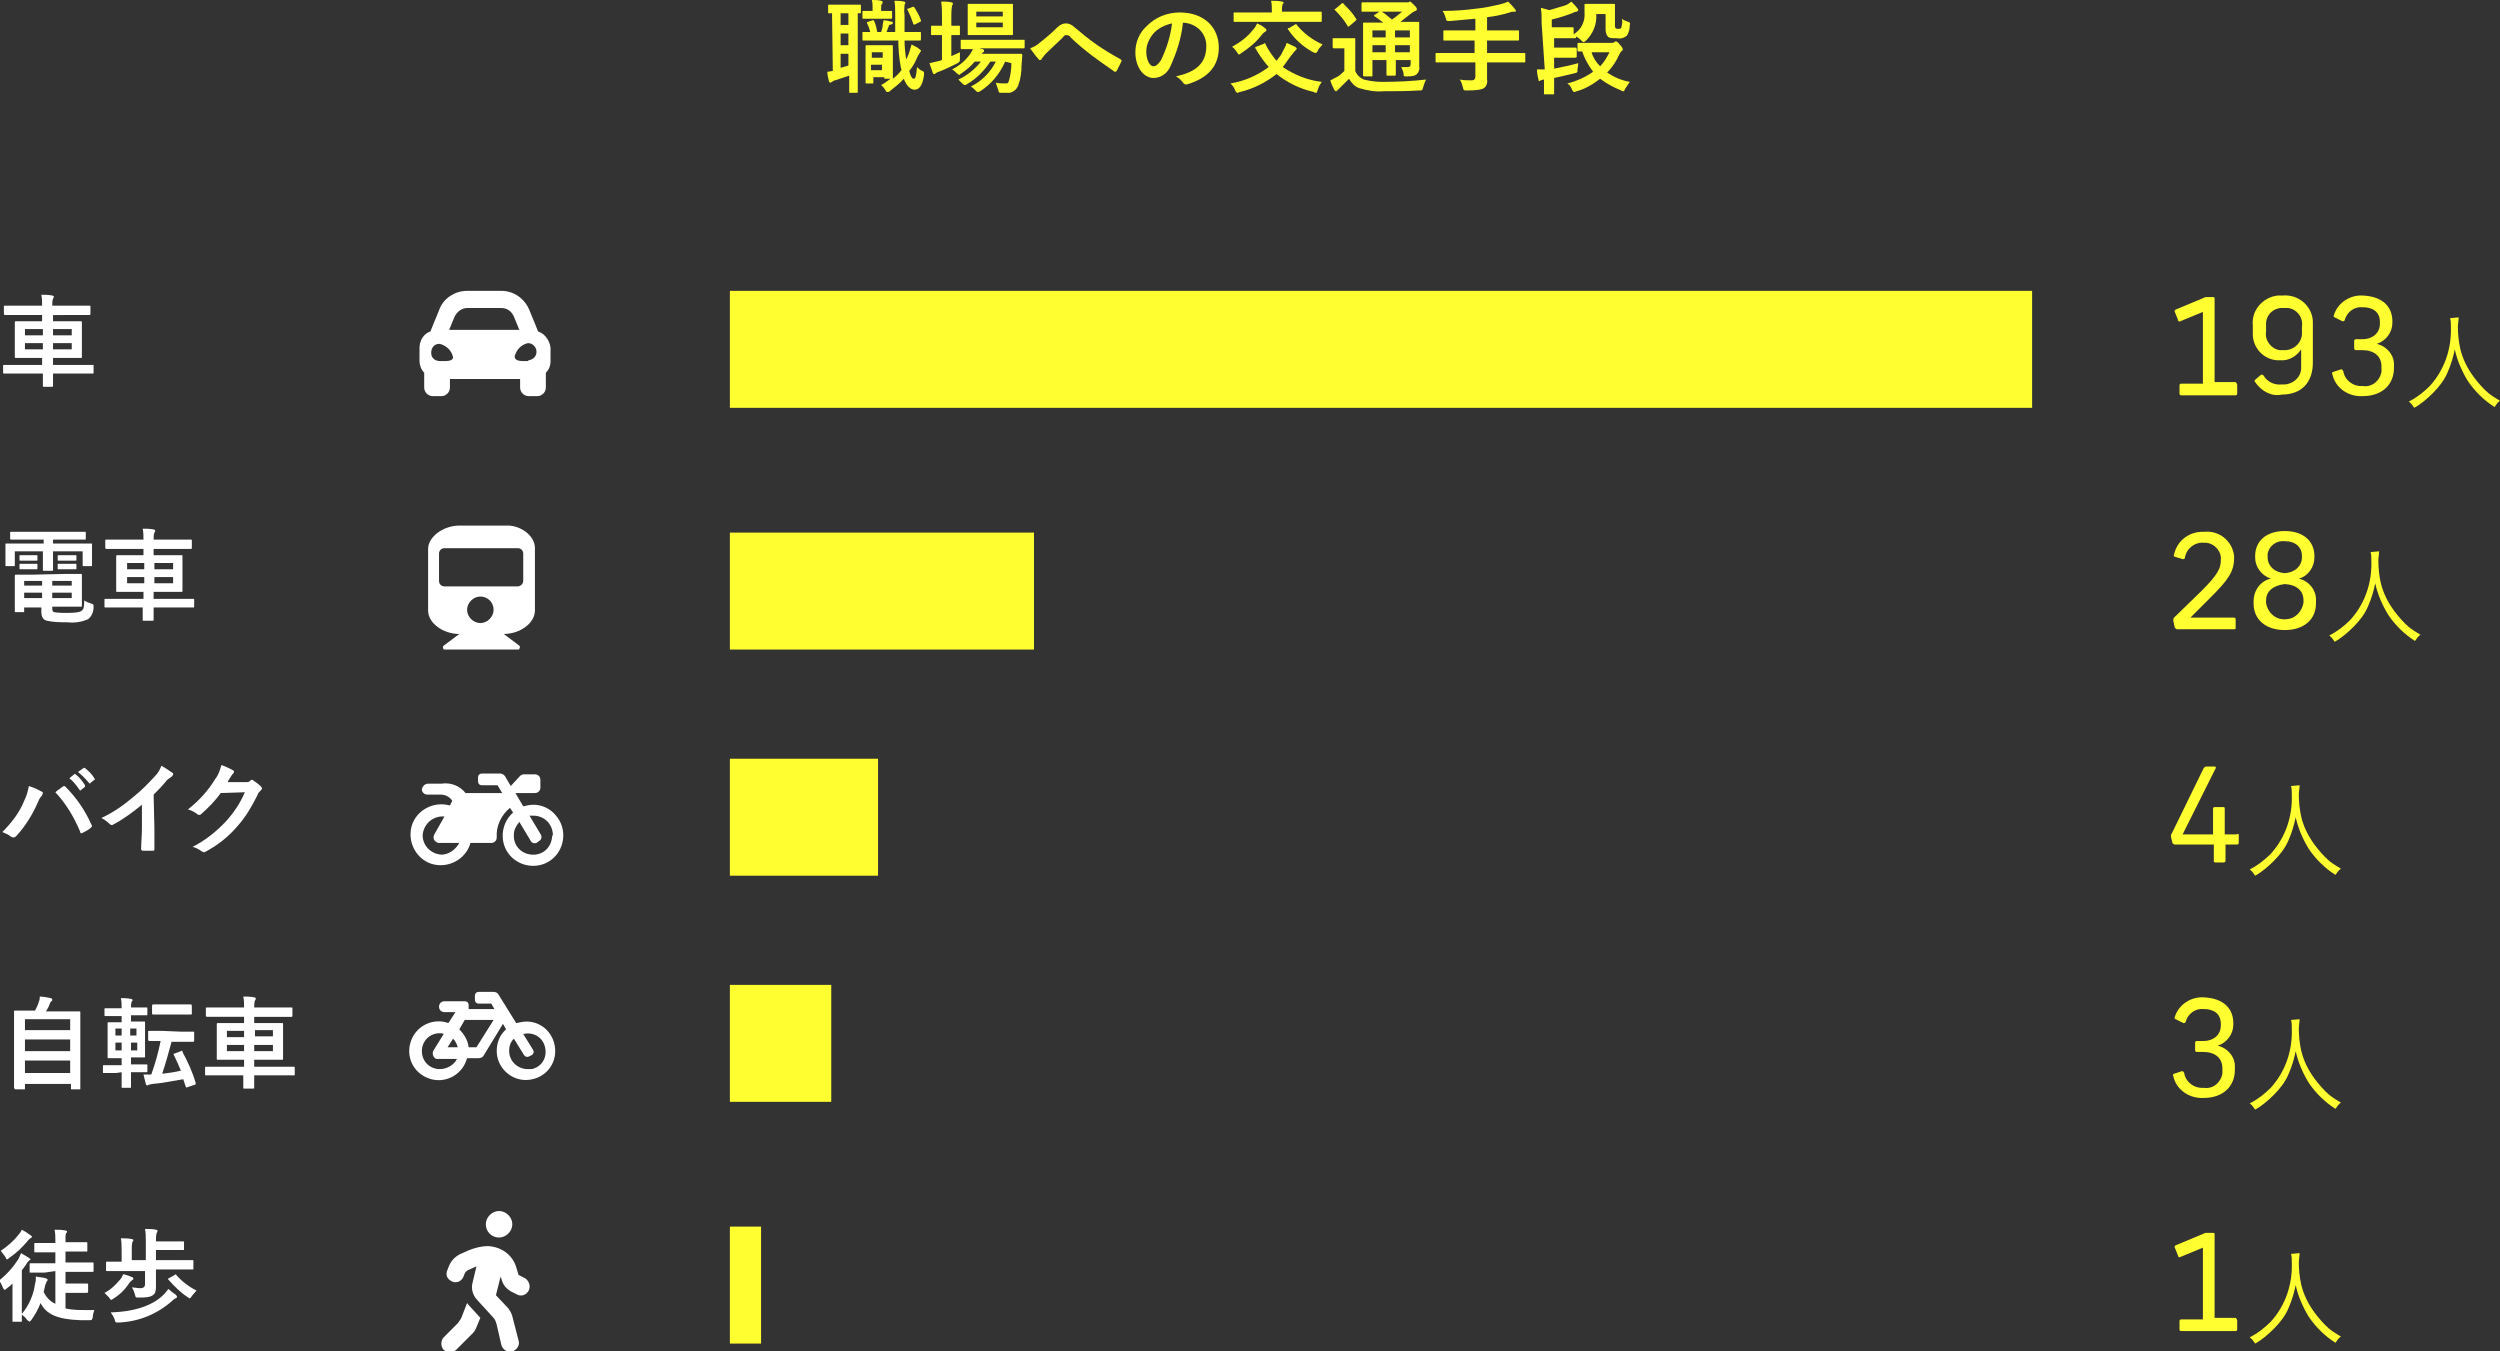 <?xml version="1.0" encoding="utf-8"?>
<!-- Generator: Adobe Illustrator 25.4.1, SVG Export Plug-In . SVG Version: 6.00 Build 0)  -->
<svg version="1.1" id="レイヤー_1" xmlns="http://www.w3.org/2000/svg" xmlns:xlink="http://www.w3.org/1999/xlink" x="0px"
	 y="0px" viewBox="0 0 320.6 173.3" style="enable-background:new 0 0 320.6 173.3;" xml:space="preserve">
<rect x="0" y="0" width="320.6" height="173.3" fill="#333333" stroke="none"/>
<style type="text/css">
	.st0{fill:#FFFE30;}
	.st1{fill:#FFFFFF;}
</style>
<g>
	<g>
		<path class="st0" d="M106.7,1.7c-0.2,0-0.4,0-0.4,0c-0.1,0-0.1,0-0.1-0.1V0.7c0-0.1,0-0.1,0.1-0.1c0.1,0,0.4,0,1.3,0h1.4
			c0.9,0,1.2,0,1.3,0c0.1,0,0.1,0,0.1,0.1v0.9c0,0.1,0,0.1-0.1,0.1c0,0-0.1,0-0.3,0v8.7c0,0.9,0,1.3,0,1.4c0,0.1,0,0.1-0.2,0.1H109
			c-0.1,0-0.1,0-0.1-0.1c0-0.1,0-0.5,0-1.4V9.7c-0.6,0.2-1.2,0.4-1.8,0.6c-0.1,0-0.3,0.1-0.4,0.2c-0.1,0-0.1,0.1-0.2,0.1
			c-0.1,0-0.1,0-0.2-0.2c-0.1-0.4-0.2-0.8-0.2-1.2c0.3,0,0.5-0.1,0.7-0.1L106.7,1.7z M108.8,3.2V1.7h-1v1.5H108.8z M108.8,5.8V4.3
			h-1v1.5H108.8z M108.8,6.9h-1v1.8c0.3-0.1,0.7-0.2,1-0.3V6.9z M116,5.2c0,0.9,0.1,1.7,0.2,2.4c0.2-0.3,0.3-0.6,0.4-0.9
			c0.1-0.3,0.2-0.7,0.3-1c0.3,0.2,0.7,0.3,1,0.6c0.1,0.1,0.2,0.1,0.2,0.2s-0.1,0.2-0.1,0.2c-0.1,0.2-0.2,0.3-0.3,0.5
			c-0.3,0.7-0.6,1.3-1.1,1.9c0.2,0.8,0.4,1,0.6,1c0.2,0,0.3-0.4,0.4-1.5c0.2,0.2,0.4,0.4,0.7,0.5c0.2,0.1,0.2,0.1,0.2,0.5
			c-0.2,1.5-0.7,1.9-1.2,1.9c-0.5,0-1-0.4-1.4-1.4c-0.5,0.6-1.2,1.1-1.8,1.6c-0.1,0.1-0.2,0.1-0.3,0.1c-0.1,0-0.2-0.1-0.3-0.3
			c-0.1-0.2-0.3-0.4-0.5-0.6c0.4-0.2,0.8-0.5,1.2-0.8h-0.7c-0.1,0-0.1,0-0.1-0.1V9.9h-1.4v0.7c0,0.1,0,0.1-0.1,0.1h-0.8
			c-0.1,0-0.1,0-0.1-0.1c0-0.1,0-0.4,0-2.2V7.4c0-1.1,0-1.5,0-1.5c0-0.1,0-0.1,0.1-0.1c0.1,0,0.3,0,1.1,0h1.1c0.8,0,1,0,1.1,0
			c0.1,0,0.1,0,0.1,0.1c0,0.1,0,0.4,0,1.2v1.2c0,1.3,0,1.7,0,1.8c0.4-0.3,0.8-0.7,1.1-1.1c0-0.2-0.1-0.3-0.1-0.5
			c-0.2-1.1-0.3-2.2-0.3-3.3h-3c-1,0-1.4,0-1.5,0c-0.1,0-0.1,0-0.1-0.2V4.2c0-0.1,0-0.1,0.1-0.1c0.1,0,0.3,0,0.9,0
			c-0.1-0.4-0.2-0.7-0.4-1.1c-0.1-0.1,0-0.2,0.1-0.2l0.6-0.2c0.2,0,0.2,0,0.2,0.1c0.2,0.4,0.3,0.9,0.4,1.4h0.5
			c0.1-0.3,0.2-0.6,0.2-0.9c0-0.2,0.1-0.4,0.1-0.6c0.3,0,0.8,0.1,1.1,0.2c0.1,0,0.1,0.1,0.1,0.1c0,0.1,0,0.1-0.1,0.2
			C114,3.2,114,3.2,114,3.3c-0.1,0.2-0.2,0.5-0.3,0.8h1.1c0-0.7,0-1.4,0-2.2c0-0.6,0-1.2-0.1-1.8c0.4,0,0.8,0,1.2,0.1
			c0.1,0,0.2,0.1,0.2,0.1c0,0.1,0,0.2-0.1,0.3C116,1,115.9,1.4,116,1.9c0,0.8,0,1.6,0,2.2h0.2c1.3,0,1.7,0,1.8,0
			c0.1,0,0.1,0,0.1,0.1v0.8c0,0.1,0,0.2-0.1,0.2c-0.1,0-0.5,0-1.8,0L116,5.2z M111.8,2.4c-0.8,0-1.1,0-1.1,0c-0.1,0-0.1,0-0.1-0.1
			V1.5c0-0.1,0-0.1,0.1-0.1c0.1,0,0.4,0,1.1,0h0.1V1c0-0.3,0-0.7-0.1-1c0.5,0,0.8,0,1.2,0.1c0.1,0,0.2,0.1,0.2,0.2
			c0,0.1,0,0.1-0.1,0.2C113,0.6,113,0.8,113,1v0.4h0.1c0.9,0,1.1,0,1.2,0c0.1,0,0.1,0,0.1,0.1v0.8c0,0.1,0,0.1-0.1,0.1
			c-0.1,0-0.3,0-1.2,0H111.8z M111.8,6.7v0.7h1.4V6.7H111.8z M113.1,9V8.3h-1.4V9H113.1z M117,0.9c0.1-0.1,0.2,0,0.3,0.1
			c0.3,0.5,0.6,1,0.8,1.6c0,0.1,0,0.2-0.1,0.2l-0.6,0.3c-0.2,0.1-0.2,0.1-0.3-0.1c-0.2-0.6-0.4-1.1-0.7-1.7
			c-0.1-0.1-0.1-0.2,0.1-0.2L117,0.9z"/>
		<path class="st0" d="M122,7.2c0.4-0.2,0.7-0.3,1.1-0.5c0,0.2,0,0.5,0,0.8c0,0.4,0,0.4-0.3,0.6c-0.8,0.4-1.6,0.8-2.4,1.1
			c-0.1,0-0.3,0.1-0.4,0.2c-0.1,0.1-0.1,0.1-0.2,0.1c-0.1,0-0.1,0-0.2-0.2c-0.1-0.4-0.3-0.8-0.4-1.2c0.4-0.1,0.9-0.2,1.3-0.3
			c0.1,0,0.2-0.1,0.3-0.1V4.5h-0.1c-0.9,0-1.1,0-1.2,0c-0.1,0-0.1,0-0.1-0.1v-1c0-0.1,0-0.1,0.1-0.1c0.1,0,0.3,0,1.2,0h0.1V2.2
			c0-0.7,0-1.3-0.1-2c0.5,0,0.9,0,1.3,0.1c0.1,0,0.2,0.1,0.2,0.1c0,0.1,0,0.2-0.1,0.3c-0.1,0.5-0.1,1-0.1,1.4v1.2c0.7,0,0.9,0,1,0
			c0.1,0,0.1,0,0.1,0.1v1c0,0.1,0,0.1-0.1,0.1c-0.1,0-0.3,0-1,0L122,7.2z M128.9,7.9c-0.7,1.6-1.8,2.9-3.2,3.8
			c-0.2,0.1-0.2,0.1-0.3,0.1c-0.1,0-0.2-0.1-0.3-0.2c-0.2-0.2-0.4-0.4-0.6-0.5c1.4-0.7,2.5-1.8,3.2-3.2H127c-0.8,1.2-1.8,2.2-3,2.9
			c-0.1,0.1-0.2,0.1-0.3,0.1c-0.1,0-0.2-0.1-0.3-0.2c-0.2-0.2-0.3-0.3-0.5-0.5c1.1-0.5,2.1-1.3,2.9-2.3h-0.8
			c-0.5,0.6-1.1,1.1-1.7,1.5c-0.2,0.1-0.2,0.2-0.3,0.2s-0.1-0.1-0.3-0.2c-0.2-0.2-0.4-0.4-0.6-0.5c1-0.5,1.8-1.2,2.4-2.1
			c0.1-0.2,0.2-0.4,0.3-0.5c-1.1,0-1.5,0-1.5,0c-0.1,0-0.1,0-0.1-0.2V5.2c0-0.1,0-0.1,0.1-0.1c0.1,0,0.5,0,1.8,0h4.4
			c1.3,0,1.7,0,1.8,0c0.1,0,0.1,0,0.1,0.1V6c0,0.1,0,0.2-0.1,0.2c-0.1,0-0.5,0-1.8,0h-3.9l0.4,0.1c0.1,0,0.2,0.1,0.2,0.2
			c0,0.1,0,0.1-0.1,0.2c-0.1,0.1-0.2,0.1-0.2,0.2h3.4c1.1,0,1.5,0,1.6,0c0.1,0,0.2,0,0.2,0.2l-0.1,1.3c0,0.8-0.1,1.7-0.4,2.5
			c-0.2,0.6-0.8,1.1-1.5,1c-0.2,0-0.4,0-0.7,0c-0.3,0-0.3,0-0.4-0.4c-0.1-0.3-0.2-0.6-0.3-0.9c0.4,0.1,0.8,0.1,1.2,0.1
			c0.3,0,0.4,0,0.5-0.4c0.2-0.7,0.3-1.5,0.3-2.2L128.9,7.9z M128.2,0.5c1.1,0,1.5,0,1.6,0c0.1,0,0.1,0,0.1,0.1c0,0.1,0,0.4,0,1.1
			v1.6c0,0.7,0,1,0,1.1c0,0.1,0,0.1-0.1,0.1c-0.1,0-0.5,0-1.6,0h-2.4c-1.1,0-1.5,0-1.6,0c-0.1,0-0.1,0-0.1-0.1c0-0.1,0-0.4,0-1.1
			V1.7c0-0.7,0-1,0-1.1c0-0.1,0-0.1,0.1-0.1c0.1,0,0.5,0,1.6,0L128.2,0.5z M125.2,1.5v0.6h3.4V1.5L125.2,1.5z M128.6,2.9h-3.4v0.6
			h3.4V2.9z"/>
		<path class="st0" d="M133.3,5.5c0.4-0.3,1.4-1.1,2.3-2c0.3-0.3,0.7-0.5,1.1-0.5c0.4,0,0.8,0.2,1.1,0.5c1,0.8,1.5,1.3,2.8,2.2
			c1,0.7,2,1.3,3.1,1.9c0.1,0.1,0.2,0.2,0.1,0.3c-0.2,0.4-0.4,0.8-0.6,1.2c-0.1,0.1-0.1,0.1-0.2,0.1c-0.1,0-0.1,0-0.2-0.1
			c-0.6-0.4-2-1.4-2.8-2c-0.9-0.7-1.9-1.5-2.7-2.3c-0.1-0.2-0.3-0.3-0.6-0.3c-0.1,0-0.3,0.1-0.4,0.3c-0.6,0.6-1.6,1.5-2.2,2.1
			c-0.2,0.2-0.3,0.4-0.5,0.6c0,0.1-0.1,0.2-0.2,0.2c-0.1,0-0.2,0-0.2-0.1c-0.4-0.4-0.7-0.9-1.1-1.4C132.6,6,133,5.8,133.3,5.5z"/>
		<path class="st0" d="M151.7,2.9c-0.2,2-0.8,3.8-1.6,5.6c-0.4,0.9-1.2,1.5-2.2,1.5c-1.1,0-2.3-1.2-2.3-3.3c0-1.3,0.5-2.5,1.5-3.4
			c1.1-1.1,2.6-1.7,4.2-1.7c3.1,0,5,1.9,5,4.5c0,2.4-1.4,3.9-4,4.7c-0.3,0.1-0.4,0-0.6-0.2c-0.2-0.3-0.5-0.6-0.9-0.8
			c2.2-0.5,3.9-1.4,3.9-3.9C154.7,4.3,153.5,3,151.7,2.9C151.8,3,151.8,2.9,151.7,2.9L151.7,2.9z M148,4.2c-0.6,0.7-1,1.5-1,2.4
			c0,1.2,0.5,1.9,0.9,1.9c0.3,0,0.6-0.2,1-0.8c0.7-1.5,1.2-3,1.4-4.7C149.4,3.2,148.6,3.6,148,4.2z"/>
		<path class="st0" d="M162.1,5.6c0.1-0.1,0.2-0.1,0.2,0.1c0.4,0.8,0.9,1.5,1.4,2.1c0.3-0.4,0.6-0.7,0.8-1.2
			c0.2-0.4,0.4-0.7,0.5-1.1c0.5,0.2,0.8,0.4,1.1,0.5c0.1,0.1,0.2,0.2,0.2,0.2c0,0.1-0.1,0.2-0.2,0.3c-0.2,0.2-0.3,0.4-0.5,0.6
			c-0.4,0.5-0.7,1-1.1,1.5c1.5,1,3.2,1.7,5,1.9c-0.2,0.3-0.4,0.6-0.5,1c-0.1,0.2-0.1,0.4-0.2,0.4c-0.1,0-0.2,0-0.3-0.1
			c-1.8-0.4-3.4-1.2-4.8-2.3c-1.4,1.1-3,1.9-4.7,2.3c-0.1,0-0.2,0.1-0.3,0.1c-0.1,0-0.2-0.1-0.3-0.3c-0.1-0.3-0.3-0.6-0.6-0.9
			c1.8-0.3,3.4-1,4.9-2.1c-0.6-0.7-1.2-1.5-1.7-2.4c-0.1-0.1,0-0.2,0.1-0.2L162.1,5.6z M160.7,3.8c0.2-0.2,0.4-0.5,0.5-0.8
			c0.4,0.2,0.7,0.3,1,0.6c0.2,0.1,0.2,0.2,0.2,0.3s-0.1,0.1-0.2,0.2c-0.2,0.1-0.3,0.3-0.5,0.5c-0.7,0.9-1.6,1.6-2.5,2.2
			c-0.1,0.1-0.2,0.1-0.3,0.2c-0.1,0-0.1-0.1-0.2-0.2c-0.2-0.3-0.4-0.6-0.7-0.8C159.1,5.4,160,4.7,160.7,3.8z M160,2.8
			c-1.2,0-1.6,0-1.7,0c-0.1,0-0.1,0-0.1-0.1V1.7c0-0.1,0-0.1,0.1-0.1c0.1,0,0.5,0,1.7,0h3.1V1.3c0-0.4,0-0.8-0.1-1.2
			c0.5,0,0.9,0,1.4,0.1c0.1,0,0.2,0.1,0.2,0.1c0,0.1,0,0.2-0.1,0.2c-0.1,0.3-0.1,0.5-0.1,0.8v0.2h3.3c1.2,0,1.6,0,1.7,0
			c0.1,0,0.1,0,0.1,0.1v1.1c0,0.1,0,0.1-0.1,0.1c-0.1,0-0.5,0-1.7,0H160z M166,3.2c0,0,0.1-0.1,0.2-0.1c0,0,0.1,0,0.1,0.1
			c0.9,1.1,2,1.9,3.3,2.5c-0.2,0.3-0.5,0.5-0.6,0.8c-0.1,0.2-0.2,0.3-0.3,0.3c-0.1,0-0.2-0.1-0.3-0.1C167.1,6,166,5,165.2,3.8
			c-0.1-0.1-0.1-0.2,0.1-0.2L166,3.2z"/>
		<path class="st0" d="M173.8,9.1c0.2,0.5,0.6,0.9,1.1,1.1c0.8,0.2,1.6,0.3,2.4,0.3c1.9,0,3.8-0.1,5.6-0.3c-0.2,0.3-0.3,0.7-0.4,1
			c-0.1,0.4-0.1,0.4-0.5,0.4c-1.7,0.1-3.2,0.1-4.6,0.1c-1,0.1-2.1-0.1-3.1-0.4c-0.6-0.2-1-0.7-1.3-1.2c-0.4,0.4-0.8,0.8-1.2,1.2
			c-0.1,0.1-0.2,0.2-0.3,0.3c-0.1,0.1-0.1,0.1-0.2,0.1c-0.1,0-0.1-0.1-0.2-0.2c-0.2-0.4-0.4-0.8-0.5-1.2c0.3-0.1,0.5-0.3,0.8-0.4
			c0.4-0.2,0.7-0.5,1-0.8V6.2H172c-0.7,0-0.8,0-0.9,0c-0.1,0-0.2,0-0.2-0.2v-1c0-0.1,0-0.1,0.2-0.1c0.1,0,0.2,0,0.9,0h0.8
			c0.7,0,0.9,0,0.9,0c0.1,0,0.1,0,0.1,0.1c0,0.1,0,0.4,0,1.2L173.8,9.1z M172,0.5c0,0,0.1-0.1,0.2-0.1c0,0,0.1,0,0.1,0.1
			c0.6,0.6,1.2,1.2,1.6,1.9c0.1,0.1,0.1,0.1-0.1,0.3l-0.7,0.6c-0.1,0.1-0.1,0.1-0.2,0.1s-0.1,0-0.1-0.1c-0.4-0.7-1-1.4-1.6-2
			c-0.1-0.1-0.1-0.1,0.1-0.2L172,0.5z M182,6.7c0,0.8,0,1.4,0,1.8c0.1,0.4-0.1,0.8-0.3,1c-0.2,0.2-0.5,0.3-1.3,0.3
			c-0.4,0-0.4,0-0.4-0.3c0-0.3-0.2-0.6-0.3-0.9c0.3,0,0.6,0,0.8,0c0.3,0,0.4-0.1,0.4-0.4V7.7h-1.9V8c0,1,0,1.4,0,1.5
			c0,0.1,0,0.2-0.1,0.2h-1c-0.1,0-0.1,0-0.1-0.2c0-0.1,0-0.5,0-1.5V7.7H176v0.5c0,1,0,1.5,0,1.5c0,0.1,0,0.1-0.1,0.1H175
			c-0.1,0-0.2,0-0.2-0.1c0-0.1,0-0.5,0-1.5V4.5c0-1,0-1.5,0-1.5c0-0.1,0-0.1,0.2-0.1c0.1,0,0.5,0,1.7,0h0.7
			c-0.4-0.3-0.7-0.5-1.1-0.8c-0.1,0-0.1-0.1-0.1-0.1c0,0,0-0.1,0.1-0.1l0.6-0.4h-0.5c-1.2,0-1.6,0-1.7,0c-0.1,0-0.1,0-0.1-0.1V0.5
			c0-0.1,0-0.2,0.1-0.2c0.1,0,0.5,0,1.7,0h3.9c0.1,0,0.2,0,0.3,0c0.1,0,0.1-0.1,0.2-0.1c0.1,0,0.2,0.1,0.5,0.4
			c0.3,0.3,0.4,0.4,0.4,0.6c0,0.1-0.1,0.2-0.2,0.2c-0.2,0.1-0.4,0.2-0.5,0.3c-0.5,0.4-0.9,0.7-1.4,1.1h0.5c1.2,0,1.7,0,1.8,0
			c0.1,0,0.1,0,0.1,0.1c0,0.1,0,0.6,0,1.7L182,6.7z M177.7,4.8V3.9H176v0.9H177.7z M177.7,6.7V5.8H176v0.9L177.7,6.7z M177.2,1.5
			c0.5,0.3,0.9,0.7,1.3,1c0.5-0.3,0.9-0.7,1.3-1H177.2z M178.9,3.9v0.9h1.9V3.9L178.9,3.9z M180.8,6.7V5.8h-1.9v0.9L180.8,6.7z"/>
		<path class="st0" d="M185.8,8c-1.2,0-1.6,0-1.6,0c-0.1,0-0.1,0-0.1-0.1v-1c0-0.1,0-0.1,0.1-0.1c0.1,0,0.5,0,1.6,0h3.3V5.2H187
			c-1.3,0-1.7,0-1.8,0c-0.1,0-0.1,0-0.1-0.2V4c0-0.1,0-0.1,0.1-0.1c0.1,0,0.5,0,1.8,0h2.2V2.4c-1.1,0.1-2.2,0.2-3.3,0.3
			c-0.4,0-0.4,0-0.5-0.4c-0.1-0.3-0.2-0.6-0.4-0.9c1.5,0,2.9-0.1,4.4-0.3c1-0.1,1.9-0.3,2.8-0.5c0.4-0.1,0.8-0.2,1.2-0.4
			c0.3,0.3,0.6,0.6,0.9,1c0.1,0.1,0.1,0.2,0.1,0.2c0,0.1-0.1,0.1-0.2,0.1c-0.2,0-0.4,0-0.6,0.1c-1,0.3-1.9,0.5-2.9,0.6v1.7h2.2
			c1.3,0,1.7,0,1.8,0c0.1,0,0.1,0,0.1,0.1v1c0,0.1,0,0.2-0.1,0.2c-0.1,0-0.5,0-1.8,0h-2.2v1.6h3.2c1.2,0,1.6,0,1.6,0
			c0.1,0,0.1,0,0.1,0.1v1c0,0.1,0,0.1-0.1,0.1c-0.1,0-0.5,0-1.6,0h-3.2v0.4c0,0.6,0,1.2,0,1.8c0.1,0.4-0.1,0.9-0.4,1.1
			c-0.3,0.2-0.9,0.3-2.2,0.3c-0.4,0-0.4,0-0.5-0.4c-0.1-0.4-0.2-0.7-0.4-1c0.5,0.1,1,0.1,1.5,0.1c0.4,0,0.5-0.2,0.5-0.5V8H185.8z"/>
		<path class="st0" d="M197.7,3c0-0.7,0-1.3-0.1-2c0.4,0.1,0.7,0.2,1.1,0.3c0.7-0.2,1.3-0.4,2-0.6c0.3-0.1,0.6-0.3,0.8-0.5
			c0.3,0.3,0.6,0.6,0.8,0.9c0.1,0.1,0.1,0.2,0.1,0.2c0,0.1-0.1,0.1-0.2,0.2c-0.2,0-0.4,0.1-0.6,0.2c-0.8,0.3-1.7,0.6-2.6,0.8v1h1.3
			c1,0,1.3,0,1.4,0c0.1,0,0.1,0,0.1,0.1v0.8c1-0.6,1.5-1.7,1.4-2.8c0-0.6,0-0.9,0-1c0-0.1,0-0.1,0.2-0.1c0.1,0,0.3,0,1.1,0h1.4
			c0.8,0,1,0,1.1,0c0.1,0,0.1,0,0.1,0.1c0,0.1,0,0.4,0,1.1v1.6c0,0.2,0,0.2,0.1,0.3c0.1,0.1,0.1,0.1,0.3,0.1c0.1,0,0.3,0,0.4-0.1
			c0.1-0.4,0.2-0.8,0.1-1.2c0.2,0.2,0.5,0.3,0.8,0.4c0.2,0.1,0.3,0.1,0.2,0.4c0,0.5-0.1,1-0.4,1.4c-0.4,0.3-0.8,0.4-1.3,0.3
			c-0.6,0-0.9,0-1.1-0.2c-0.2-0.2-0.3-0.6-0.3-0.9v-2h-1.2c0.1,1.3-0.4,2.5-1.3,3.4c-0.2,0.1-0.2,0.2-0.3,0.2s-0.2-0.1-0.3-0.2
			c-0.2-0.2-0.4-0.4-0.7-0.5v0.1c0,0.1,0,0.1-0.1,0.1c-0.1,0-0.4,0-1.4,0h-1.3v1.2h1.3c1,0,1.3,0,1.4,0c0.1,0,0.2,0,0.2,0.2v0.9
			c0,0.1,0,0.2-0.2,0.2c-0.1,0-0.4,0-1.4,0h-1.3v1.4c1-0.2,2-0.4,3.1-0.7c0,0.3-0.1,0.6-0.1,0.8c0,0.4,0,0.4-0.4,0.5
			c-0.8,0.2-1.7,0.4-2.6,0.6c0,1.3,0,2,0,2c0,0.1,0,0.1-0.1,0.1h-1.1c-0.1,0-0.1,0-0.1-0.1c0-0.1,0-0.7,0-1.8
			c-0.2,0-0.3,0.1-0.4,0.1c-0.1,0-0.1,0.1-0.2,0.1c-0.1,0-0.1-0.1-0.1-0.2c-0.1-0.3-0.2-0.9-0.2-1.3c0.3,0,0.7,0,1,0L197.7,3z
			 M206.7,5.5c0.1,0,0.2,0,0.3-0.1c0.1,0,0.1-0.1,0.2-0.1c0.1,0,0.3,0.1,0.5,0.4c0.3,0.3,0.4,0.5,0.4,0.6c0,0.1,0,0.2-0.1,0.2
			c-0.1,0.1-0.2,0.2-0.3,0.4c-0.4,0.9-0.9,1.7-1.6,2.4c0.9,0.6,1.8,1,2.9,1.2c-0.2,0.3-0.4,0.6-0.6,0.9c-0.1,0.2-0.1,0.3-0.2,0.3
			c-0.1,0-0.2,0-0.3-0.1c-1-0.4-1.9-0.9-2.7-1.5c-0.9,0.7-1.9,1.3-3,1.6c-0.1,0-0.2,0.1-0.3,0.1c-0.1,0-0.2-0.1-0.3-0.3
			c-0.1-0.3-0.3-0.6-0.6-0.8c1.2-0.3,2.3-0.8,3.3-1.5c-0.6-0.8-1.1-1.7-1.4-2.6c-0.2,0-0.4,0-0.4,0c-0.1,0-0.2,0-0.2-0.1V5.6
			c0-0.1,0-0.1,0.2-0.1c0.1,0,0.4,0,1.5,0H206.7z M204.1,6.7c0.2,0.7,0.6,1.3,1.1,1.8c0.5-0.5,0.9-1.2,1.2-1.8H204.1z"/>
	</g>
</g>
<g>
	<g>
		<path class="st1" d="M2.1,47.9c-1.1,0-1.5,0-1.6,0c-0.1,0-0.1,0-0.1-0.1v-0.9c0-0.1,0-0.1,0.1-0.1c0.1,0,0.5,0,1.6,0h3.3v-0.9H3.8
			c-1.3,0-1.7,0-1.8,0c-0.1,0-0.1,0-0.1-0.1c0-0.1,0-0.4,0-1.2v-2c0-0.8,0-1.2,0-1.2c0-0.1,0-0.2,0.1-0.2c0.1,0,0.5,0,1.8,0h1.6
			v-0.8h-3c-1.2,0-1.6,0-1.7,0c-0.1,0-0.2,0-0.2-0.2v-0.9c0-0.1,0-0.1,0.2-0.1c0.1,0,0.5,0,1.7,0h3c0-0.5,0-0.9-0.1-1.4
			c0.5,0,0.9,0,1.4,0.1c0.1,0,0.2,0.1,0.2,0.1c0,0.1,0,0.2-0.1,0.3c-0.1,0.3-0.1,0.6-0.1,0.9h3.1c1.2,0,1.6,0,1.7,0
			c0.1,0,0.1,0,0.1,0.1v0.9c0,0.1,0,0.2-0.1,0.2c-0.1,0-0.5,0-1.7,0H6.8v0.8h1.8c1.3,0,1.7,0,1.8,0c0.1,0,0.1,0,0.1,0.2
			c0,0.1,0,0.4,0,1.2v2c0,0.8,0,1.2,0,1.2c0,0.1,0,0.1-0.1,0.1c-0.1,0-0.5,0-1.8,0H6.8v0.9h3.5c1.1,0,1.5,0,1.6,0
			c0.1,0,0.1,0,0.1,0.1v0.9c0,0.1,0,0.1-0.1,0.1c-0.1,0-0.5,0-1.6,0H6.8c0,1,0,1.5,0,1.6c0,0.1,0,0.1-0.2,0.1H5.6
			c-0.1,0-0.1,0-0.1-0.1c0-0.1,0-0.6,0-1.6L2.1,47.9z M5.5,43v-0.8H3.2V43L5.5,43z M5.5,44.8V44H3.2v0.8L5.5,44.8z M6.8,42.1V43h2.4
			v-0.8H6.8z M9.2,44H6.8v0.8h2.4V44z"/>
	</g>
	<g>
		<path class="st1" d="M3.3,69.2c-1.3,0-1.7,0-1.8,0c-0.1,0-0.2,0-0.2-0.1v-0.8c0-0.1,0-0.1,0.2-0.1c0.1,0,0.5,0,1.8,0h5.8
			c1.3,0,1.7,0,1.8,0c0.1,0,0.1,0,0.1,0.1v0.8c0,0.1,0,0.1-0.1,0.1c-0.1,0-0.5,0-1.8,0H6.8v0.5h3.2c1.2,0,1.6,0,1.7,0
			c0.1,0,0.1,0,0.1,0.1c0,0.1,0,0.3,0,0.7v0.7c0,1,0,1.2,0,1.3c0,0.1,0,0.1-0.1,0.1h-1c-0.1,0-0.1,0-0.1-0.1v-1.8H6.8v1.1
			c0,0.9,0,1.2,0,1.3c0,0.1,0,0.1-0.1,0.1H5.6c-0.1,0-0.1,0-0.1-0.1c0-0.1,0-0.5,0-1.3v-1.1H1.9v1.8c0,0.1,0,0.1-0.1,0.1h-1
			c-0.1,0-0.1,0-0.1-0.1c0-0.1,0-0.3,0-1.3v-0.6c0-0.4,0-0.7,0-0.8c0-0.1,0-0.1,0.1-0.1c0.1,0,0.5,0,1.7,0h3.1v-0.5L3.3,69.2z
			 M8.4,73.6c1.3,0,1.9,0,2,0c0.1,0,0.1,0,0.1,0.2c0,0.1,0,0.3,0,1.2v1.5c0,0.8,0,1.1,0,1.2c0,0.1,0,0.1-0.1,0.1c-0.1,0-0.7,0-2,0
			H6.7v0.2c0,0.4,0.1,0.4,0.2,0.5c0.6,0.1,1.2,0.1,1.7,0.1c1.1,0,1.7-0.1,1.9-0.3c0.2-0.2,0.3-0.3,0.3-1.3c0.3,0.2,0.6,0.3,0.9,0.4
			c0.3,0.1,0.3,0.1,0.3,0.5c0,0.6-0.3,1.2-0.7,1.5c-0.9,0.4-1.8,0.5-2.7,0.4c-0.9,0-1.7,0-2.6-0.2c-0.4-0.1-0.7-0.4-0.7-1.2v-0.5
			H3.1v0.5c0,0.1,0,0.1-0.1,0.1h-1c-0.1,0-0.1,0-0.1-0.1c0-0.1,0-0.4,0-1.2v-2.1c0-0.8,0-1.1,0-1.2c0-0.1,0-0.2,0.1-0.2
			c0.1,0,0.7,0,1.9,0L8.4,73.6z M4,71.2c0.5,0,0.7,0,0.7,0c0.1,0,0.1,0,0.1,0.1v0.5c0,0.1,0,0.1-0.1,0.1c-0.1,0-0.2,0-0.7,0H3.3
			c-0.5,0-0.7,0-0.7,0c-0.1,0-0.1,0-0.1-0.1v-0.5c0-0.1,0-0.1,0.1-0.1c0.1,0,0.2,0,0.7,0L4,71.2z M4,72.3c0.5,0,0.7,0,0.7,0
			c0.1,0,0.1,0,0.1,0.1v0.5c0,0.1,0,0.1-0.1,0.1c-0.1,0-0.2,0-0.7,0H3.3c-0.5,0-0.7,0-0.7,0c-0.1,0-0.1,0-0.1-0.1v-0.5
			c0-0.1,0-0.1,0.1-0.1c0.1,0,0.2,0,0.7,0L4,72.3z M5.4,75.1v-0.6H3.1v0.6H5.4z M5.4,76.7V76H3.1v0.7L5.4,76.7z M6.7,74.5v0.6h2.5
			v-0.6H6.7z M9.2,76H6.7v0.7h2.5L9.2,76z M8.9,71.2c0.6,0,0.7,0,0.8,0c0.1,0,0.1,0,0.1,0.1v0.5c0,0.1,0,0.1-0.1,0.1
			c-0.1,0-0.2,0-0.8,0H8.3c-0.6,0-0.7,0-0.8,0c-0.1,0-0.1,0-0.1-0.1v-0.5c0-0.1,0-0.1,0.1-0.1c0.1,0,0.2,0,0.8,0L8.9,71.2z
			 M8.9,72.3c0.6,0,0.7,0,0.8,0c0.1,0,0.1,0,0.1,0.1v0.5c0,0.1,0,0.1-0.1,0.1c-0.1,0-0.2,0-0.8,0H8.3c-0.6,0-0.7,0-0.8,0
			c-0.1,0-0.1,0-0.1-0.1v-0.5c0-0.1,0-0.1,0.1-0.1c0.1,0,0.2,0,0.8,0L8.9,72.3z"/>
		<path class="st1" d="M15.1,77.9c-1.1,0-1.5,0-1.6,0c-0.1,0-0.1,0-0.1-0.1v-0.9c0-0.1,0-0.1,0.1-0.1c0.1,0,0.5,0,1.6,0h3.3v-0.9
			h-1.6c-1.3,0-1.7,0-1.8,0c-0.1,0-0.1,0-0.1-0.1c0-0.1,0-0.4,0-1.2v-2c0-0.8,0-1.2,0-1.2c0-0.1,0-0.2,0.1-0.2c0.1,0,0.5,0,1.8,0
			h1.6v-0.8h-3c-1.2,0-1.6,0-1.7,0c-0.1,0-0.2,0-0.2-0.2v-0.9c0-0.1,0-0.1,0.2-0.1c0.1,0,0.5,0,1.7,0h3c0-0.5,0-0.9-0.1-1.4
			c0.5,0,0.9,0,1.4,0.1c0.1,0,0.2,0.1,0.2,0.1c0,0.1,0,0.2-0.1,0.3c-0.1,0.3-0.1,0.6-0.1,0.9h3.1c1.2,0,1.6,0,1.7,0
			c0.1,0,0.1,0,0.1,0.1v0.9c0,0.1,0,0.2-0.1,0.2c-0.1,0-0.5,0-1.7,0h-3.1v0.8h1.8c1.3,0,1.7,0,1.8,0c0.1,0,0.1,0,0.1,0.2
			c0,0.1,0,0.4,0,1.2v2c0,0.8,0,1.2,0,1.2c0,0.1,0,0.1-0.1,0.1c-0.1,0-0.5,0-1.8,0h-1.8v0.9h3.5c1.1,0,1.5,0,1.6,0
			c0.1,0,0.1,0,0.1,0.1v0.9c0,0.1,0,0.1-0.1,0.1c-0.1,0-0.5,0-1.6,0h-3.5c0,1,0,1.5,0,1.6c0,0.1,0,0.1-0.2,0.1h-1.1
			c-0.1,0-0.1,0-0.1-0.1c0-0.1,0-0.6,0-1.6L15.1,77.9z M18.5,73v-0.8h-2.2V73L18.5,73z M18.5,74.8V74h-2.2v0.8L18.5,74.8z
			 M19.8,72.1V73h2.4v-0.8H19.8z M22.2,74h-2.4v0.8h2.4L22.2,74z"/>
	</g>
	<g>
		<path class="st1" d="M3.1,102.7c0.3-0.6,0.5-1.3,0.6-1.9c0.6,0.2,1.1,0.4,1.6,0.7c0.1,0,0.2,0.1,0.2,0.2c0,0.1-0.1,0.2-0.1,0.3
			c-0.2,0.2-0.4,0.5-0.5,0.8c-0.7,1.6-1.6,3.1-2.8,4.4c-0.1,0.1-0.2,0.2-0.4,0.2c-0.1,0-0.2-0.1-0.3-0.1c-0.3-0.3-0.7-0.4-1.1-0.6
			C1.5,105.5,2.5,104.2,3.1,102.7z M8,100.9c0.1,0,0.1-0.1,0.2-0.1c0.1,0,0.1,0,0.2,0.1c1.4,1.4,2.5,3,3.3,4.8
			c0,0.1,0.1,0.1,0.1,0.2c0,0.1-0.1,0.2-0.1,0.2c-0.3,0.3-0.7,0.5-1.1,0.7c-0.2,0.1-0.3,0.1-0.3-0.1c-0.8-1.9-1.8-3.6-3.2-5.1
			C7.4,101.3,7.8,101.1,8,100.9L8,100.9z M9.5,99.3c0.1-0.1,0.1,0,0.2,0c0.5,0.4,0.9,0.9,1.2,1.4c0,0.1,0,0.1,0,0.2c0,0,0,0,0,0
			l-0.5,0.4c-0.1,0.1-0.1,0.1-0.2,0c0,0,0,0,0,0c-0.4-0.6-0.8-1.1-1.3-1.5L9.5,99.3z M10.7,98.5c0.1-0.1,0.1,0,0.2,0
			c0.5,0.4,0.9,0.8,1.2,1.3c0.1,0.1,0.1,0.2,0,0.2c0,0,0,0,0,0l-0.5,0.4c0,0.1-0.1,0.1-0.2,0c0,0,0,0,0,0C11,99.9,10.5,99.4,10,99
			L10.7,98.5z"/>
		<path class="st1" d="M19.8,106.2c0,0.9,0,1.7,0,2.7c0,0.2-0.1,0.2-0.2,0.2c-0.4,0-0.9,0-1.3,0c-0.1,0-0.2-0.1-0.2-0.2
			c0-0.9,0.1-1.8,0.1-2.7v-3c-1.1,0.9-2.3,1.8-3.6,2.5c-0.1,0-0.1,0.1-0.2,0.1c-0.1,0-0.2,0-0.3-0.1c-0.3-0.3-0.7-0.6-1.1-0.8
			c1.5-0.7,2.8-1.6,4.1-2.7c1-0.8,1.9-1.7,2.8-2.7c0.4-0.4,0.6-0.8,0.8-1.3c0.5,0.3,1,0.6,1.4,0.9c0.1,0,0.1,0.1,0.1,0.2
			c0,0.1-0.1,0.2-0.2,0.3c-0.3,0.2-0.6,0.4-0.8,0.7c-0.5,0.6-1,1.1-1.5,1.6L19.8,106.2z"/>
		<path class="st1" d="M31.5,100.3c0.2,0,0.5,0,0.6-0.2c0,0,0.1-0.1,0.2-0.1c0.1,0,0.1,0,0.2,0.1c0.3,0.2,0.6,0.4,0.9,0.7
			c0.1,0.1,0.2,0.2,0.2,0.3c0,0.1-0.1,0.2-0.2,0.3c-0.2,0.2-0.3,0.3-0.4,0.6c-0.7,1.4-1.5,2.8-2.6,4c-1.1,1.3-2.5,2.4-4,3.2
			c-0.1,0-0.1,0.1-0.2,0.1c-0.1,0-0.2-0.1-0.3-0.1c-0.4-0.3-0.8-0.5-1.2-0.6c1.6-0.8,3.1-2,4.3-3.3c1-1.1,1.8-2.3,2.4-3.7l-3.1,0.1
			c-0.7,1-1.6,1.9-2.5,2.7c-0.1,0.1-0.2,0.1-0.3,0.1c-0.1,0-0.1,0-0.2-0.1c-0.4-0.3-0.8-0.5-1.2-0.6c1.4-1.1,2.6-2.4,3.5-3.9
			c0.4-0.5,0.6-1.1,0.8-1.8c0.5,0.2,1,0.4,1.5,0.7c0.1,0,0.1,0.1,0.1,0.2c0,0.1-0.1,0.2-0.1,0.2c-0.1,0.1-0.2,0.2-0.3,0.4
			c-0.1,0.2-0.3,0.4-0.4,0.7L31.5,100.3z"/>
	</g>
	<g>
		<path class="st1" d="M1.9,139.6c-0.1,0-0.1,0-0.1-0.1c0-0.1,0-0.8,0-4.2v-2.4c0-2.4,0-3.1,0-3.2c0-0.1,0-0.1,0.1-0.1
			c0.1,0,0.5,0,1.8,0h0.8c0.2-0.4,0.4-0.8,0.5-1.2c0.1-0.2,0.1-0.4,0.1-0.6c0.4,0,1,0.1,1.4,0.2c0.1,0,0.2,0.1,0.2,0.2
			c0,0.1,0,0.1-0.1,0.2c-0.1,0.1-0.2,0.2-0.2,0.3c-0.1,0.3-0.3,0.7-0.5,1h2.5c1.3,0,1.7,0,1.8,0c0.1,0,0.1,0,0.1,0.1
			c0,0.1,0,0.8,0,2.9v2.7c0,3.5,0,4.2,0,4.2c0,0.1,0,0.1-0.1,0.1H9.2c-0.1,0-0.1,0-0.1-0.1v-0.6H3.2v0.6c0,0.1,0,0.1-0.1,0.1H1.9z
			 M3.2,132.1H9v-1.4H3.2L3.2,132.1z M9,134.8v-1.5H3.2v1.5H9z M9,137.6V136H3.2v1.6H9z"/>
		<path class="st1" d="M14.9,137.6c-1.1,0-1.5,0-1.6,0c-0.1,0-0.1,0-0.1-0.1v-0.8c0-0.1,0-0.1,0.1-0.1c0.1,0,0.5,0,1.6,0h0.7v-0.9
			h-0.3c-1,0-1.3,0-1.4,0c-0.1,0-0.1,0-0.1-0.1c0-0.1,0-0.4,0-1.2v-2c0-0.8,0-1.1,0-1.2c0-0.1,0-0.1,0.1-0.1c0.1,0,0.4,0,1.4,0h0.3
			v-0.8h-0.6c-1.1,0-1.5,0-1.5,0c-0.1,0-0.1,0-0.1-0.1v-0.8c0-0.1,0-0.1,0.1-0.1c0.1,0,0.5,0,1.5,0h0.6c0-0.4,0-0.9-0.1-1.3
			c0.4,0,0.8,0,1.3,0.1c0.1,0,0.2,0.1,0.2,0.1c0,0.1,0,0.2-0.1,0.2c-0.1,0.3-0.1,0.6-0.1,0.8v0h0.5c1.1,0,1.5,0,1.5,0
			c0.1,0,0.1,0,0.1,0.1v0.8c0,0.1,0,0.1-0.1,0.1c-0.1,0-0.4,0-1.5,0h-0.5v0.8h0.3c1,0,1.3,0,1.4,0c0.1,0,0.1,0,0.1,0.1
			c0,0.1,0,0.4,0,1.2v2c0,0.8,0,1.1,0,1.2c0,0.1,0,0.1-0.1,0.1c-0.1,0-0.4,0-1.4,0h-0.3v0.9h0.4c1.1,0,1.5,0,1.6,0
			c0.1,0,0.1,0,0.1,0.1v0.8c0,0.1,0,0.1-0.1,0.1c-0.1,0-0.5,0-1.6,0h-0.4c0,1.2,0,1.9,0,1.9c0,0.1,0,0.1-0.1,0.1h-1
			c-0.1,0-0.1,0-0.1-0.1c0-0.1,0-0.7,0-1.9L14.9,137.6z M15.6,132.8v-0.9h-0.8v0.9L15.6,132.8z M15.6,134.7v-1h-0.8v1L15.6,134.7z
			 M16.7,131.9v0.9h0.8v-0.9L16.7,131.9z M17.6,133.7h-0.8v1h0.8V133.7z M23.2,132.3c1.1,0,1.5,0,1.6,0c0.1,0,0.1,0,0.1,0.1v1
			c0,0.1,0,0.2-0.1,0.2c-0.1,0-0.5,0-1.6,0H22c-0.4,1.5-0.8,2.9-1.2,4.1c0.8-0.1,1.6-0.2,2.4-0.4c-0.3-0.7-0.6-1.4-0.9-2
			c-0.1-0.1,0-0.2,0.1-0.2l0.8-0.3c0.2-0.1,0.2-0.1,0.2,0.1c0.7,1.3,1.3,2.6,1.7,4c0,0.1,0,0.2-0.1,0.2l-0.9,0.3
			c-0.2,0.1-0.2,0.1-0.3-0.1c-0.1-0.3-0.2-0.6-0.3-0.9c-1.3,0.2-2.6,0.5-3.9,0.6c-0.2,0-0.3,0.1-0.5,0.1c-0.1,0-0.1,0.1-0.2,0.1
			c-0.1,0-0.2-0.1-0.2-0.2c-0.1-0.4-0.2-0.8-0.3-1.2c0.3,0,0.6,0,1,0c0.5-1.4,0.9-2.8,1.2-4.3c-1,0-1.4,0-1.4,0
			c-0.1,0-0.2,0-0.2-0.2v-1c0-0.1,0-0.1,0.2-0.1c0.1,0,0.5,0,1.6,0L23.2,132.3z M23,128.8c1,0,1.3,0,1.4,0c0.1,0,0.2,0,0.2,0.2v1
			c0,0.1,0,0.1-0.2,0.1c-0.1,0-0.4,0-1.4,0h-1.9c-1,0-1.3,0-1.4,0c-0.1,0-0.2,0-0.2-0.1v-1c0-0.1,0-0.2,0.2-0.2c0.1,0,0.4,0,1.4,0
			H23z"/>
		<path class="st1" d="M28,137.9c-1.1,0-1.5,0-1.6,0c-0.1,0-0.1,0-0.1-0.1v-0.9c0-0.1,0-0.1,0.1-0.1c0.1,0,0.5,0,1.6,0h3.3v-0.9
			h-1.6c-1.3,0-1.7,0-1.8,0c-0.1,0-0.1,0-0.1-0.1c0-0.1,0-0.4,0-1.2v-2c0-0.8,0-1.2,0-1.2c0-0.1,0-0.2,0.1-0.2c0.1,0,0.5,0,1.8,0
			h1.6v-0.8h-3c-1.2,0-1.6,0-1.7,0c-0.1,0-0.2,0-0.2-0.2v-0.9c0-0.1,0-0.1,0.2-0.1c0.1,0,0.5,0,1.7,0h3c0-0.5,0-0.9-0.1-1.4
			c0.5,0,0.9,0,1.4,0.1c0.1,0,0.2,0.1,0.2,0.1c0,0.1,0,0.2-0.1,0.3c-0.1,0.3-0.1,0.6-0.1,0.9h3.1c1.2,0,1.6,0,1.7,0
			c0.1,0,0.1,0,0.1,0.1v0.9c0,0.1,0,0.2-0.1,0.2c-0.1,0-0.5,0-1.7,0h-3.1v0.8h1.8c1.3,0,1.7,0,1.8,0c0.1,0,0.1,0,0.1,0.2
			c0,0.1,0,0.4,0,1.2v2c0,0.8,0,1.2,0,1.2c0,0.1,0,0.1-0.1,0.1c-0.1,0-0.5,0-1.8,0h-1.8v0.9h3.5c1.1,0,1.5,0,1.6,0
			c0.1,0,0.1,0,0.1,0.1v0.9c0,0.1,0,0.1-0.1,0.1c-0.1,0-0.5,0-1.6,0h-3.5c0,1,0,1.5,0,1.6c0,0.1,0,0.1-0.2,0.1h-1.1
			c-0.1,0-0.1,0-0.1-0.1c0-0.1,0-0.6,0-1.6L28,137.9z M31.3,133v-0.8h-2.2v0.8L31.3,133z M31.3,134.8V134h-2.2v0.8L31.3,134.8z
			 M32.7,132.1v0.8H35v-0.8L32.7,132.1z M35,134h-2.4v0.8H35V134z"/>
	</g>
	<g>
		<path class="st1" d="M5.7,163.2c-1.3,0-1.7,0-1.8,0c-0.1,0-0.1,0-0.1-0.1v-1c0-0.1,0-0.1,0.1-0.1c0.1,0,0.5,0,1.8,0h1.4v-1.4H6.2
			c-1.2,0-1.6,0-1.7,0c-0.1,0-0.1,0-0.1-0.1v-1c0-0.1,0-0.1,0.1-0.1c0.1,0,0.5,0,1.7,0h0.9V159c0-0.4,0-0.8-0.1-1.3
			c0.5,0,0.9,0,1.4,0.1c0.1,0,0.2,0.1,0.2,0.1c0,0.1,0,0.2-0.1,0.2c-0.1,0.2-0.1,0.4-0.1,0.7v0.5h1c1.2,0,1.6,0,1.7,0
			c0.1,0,0.1,0,0.1,0.1v1c0,0.1,0,0.1-0.1,0.1c-0.1,0-0.5,0-1.7,0h-1v1.4h1.7c1.3,0,1.7,0,1.8,0c0.1,0,0.1,0,0.1,0.1v1
			c0,0.1,0,0.1-0.1,0.1c-0.1,0-0.5,0-1.8,0H8.4v1.5h1.5c0.9,0,1.1,0,1.2,0c0.1,0,0.2,0,0.2,0.1v0.9c0,0.1,0,0.2-0.2,0.2
			c-0.1,0-0.3,0-1.2,0H8.4v2c0.9,0.2,1.8,0.2,2.7,0.2c0.4,0,0.7,0,1,0c-0.1,0.3-0.2,0.6-0.2,0.9c-0.1,0.4-0.1,0.4-0.5,0.4
			c-0.4,0-0.7,0-1.1,0c-3-0.1-4.4-0.8-5.1-2.2c-0.3,0.8-0.7,1.5-1.2,2.2c-0.1,0.1-0.2,0.2-0.2,0.2s-0.1-0.1-0.3-0.2
			c-0.2-0.3-0.4-0.5-0.7-0.7c0,0.5,0,0.7,0,0.8c0,0.1,0,0.1-0.1,0.1H1.7c-0.1,0-0.1,0-0.1-0.1c0-0.1,0-0.6,0-1.6V166
			c0-0.4,0-0.9,0-1.4c-0.2,0.2-0.4,0.4-0.7,0.6c-0.1,0.1-0.2,0.2-0.3,0.2c-0.1,0-0.1-0.1-0.2-0.2c-0.1-0.3-0.3-0.7-0.5-1
			c1-0.8,1.8-1.7,2.5-2.8c0.1-0.2,0.2-0.5,0.3-0.7c0.3,0.2,0.7,0.4,1,0.6c0.1,0.1,0.2,0.1,0.2,0.2c0,0.1,0,0.1-0.1,0.1
			c-0.1,0.1-0.2,0.2-0.3,0.3c-0.2,0.4-0.5,0.7-0.7,1v5.6c0.9-1.1,1.5-2.4,1.7-3.9c0.1-0.3,0.1-0.6,0.1-0.9c0.4,0.1,0.8,0.1,1.2,0.2
			c0.2,0.1,0.3,0.1,0.3,0.2c0,0.1,0,0.2-0.1,0.2c-0.1,0.2-0.1,0.3-0.2,0.5l-0.2,0.9c0.3,0.6,0.8,1.2,1.5,1.5v-4.2L5.7,163.2z
			 M3.9,158.4c0.1,0.1,0.2,0.1,0.2,0.2s-0.1,0.1-0.2,0.2c-0.1,0.1-0.3,0.2-0.4,0.4c-0.7,0.8-1.4,1.5-2.3,2.1
			c-0.1,0.1-0.2,0.2-0.3,0.2c-0.1,0-0.1-0.1-0.2-0.3c-0.2-0.3-0.4-0.5-0.6-0.8c0.9-0.6,1.7-1.3,2.3-2.1c0.2-0.2,0.3-0.4,0.4-0.6
			C3.2,157.9,3.5,158.1,3.9,158.4z"/>
		<path class="st1" d="M17,163.8c0.1,0.1,0.1,0.1,0.1,0.2c0,0.1-0.1,0.1-0.2,0.2c-0.1,0.1-0.2,0.2-0.3,0.3c-0.5,0.8-1.2,1.5-2,2
			c-0.1,0.1-0.2,0.1-0.3,0.2c-0.1,0-0.2-0.1-0.3-0.3c-0.2-0.2-0.4-0.4-0.6-0.6c0.8-0.4,1.4-1,2-1.7c0.2-0.2,0.3-0.5,0.4-0.7
			C16.3,163.5,16.7,163.7,17,163.8z M15.4,163c-1.2,0-1.6,0-1.7,0c-0.1,0-0.1,0-0.1-0.1v-1c0-0.1,0-0.1,0.1-0.1c0.1,0,0.5,0,1.7,0
			h0.2v-1.4c0-0.5,0-1.1-0.1-1.6c0.5,0,1,0,1.4,0.1c0.1,0,0.2,0.1,0.2,0.1c0,0.1,0,0.2-0.1,0.2c-0.1,0.3-0.1,0.7-0.1,1v1.4h1.8v-2.4
			c0-0.5,0-1.1-0.1-1.6c0.5,0,1,0,1.4,0.1c0.1,0,0.2,0.1,0.2,0.1c0,0.1,0,0.2-0.1,0.3c-0.1,0.3-0.1,0.7-0.1,1v0.1h1.7
			c1.3,0,1.7,0,1.8,0c0.1,0,0.1,0,0.1,0.1v0.9c0,0.1,0,0.1-0.1,0.1c-0.1,0-0.5,0-1.8,0H20v1.3h3c1.2,0,1.6,0,1.7,0
			c0.1,0,0.1,0,0.1,0.1v1c0,0.1,0,0.1-0.1,0.1c-0.1,0-0.5,0-1.7,0h-3v0.6c0,0.6,0,1.2,0,1.6c0,0.6-0.1,0.9-0.4,1.1
			c-0.3,0.2-0.6,0.3-1.8,0.3c-0.4,0-0.4,0-0.5-0.4c-0.1-0.3-0.2-0.7-0.4-0.9c0.4,0,0.7,0.1,1.1,0.1c0.4,0,0.6-0.2,0.6-0.5V163
			L15.4,163z M22.5,166c0.1,0.1,0.2,0.2,0.2,0.3c0,0.1-0.1,0.2-0.2,0.2c-0.2,0.1-0.3,0.2-0.4,0.3c-1.9,1.7-4.3,2.7-6.9,2.8
			c-0.4,0-0.4,0-0.5-0.4c-0.1-0.3-0.3-0.6-0.5-0.9c3.5-0.1,5.7-1.1,6.9-2.4c0.2-0.2,0.3-0.4,0.5-0.6C21.8,165.5,22.2,165.8,22.5,166
			L22.5,166z M22.4,163.5c0.1-0.1,0.2-0.1,0.2,0c0.7,0.8,1.6,1.5,2.6,2c-0.2,0.2-0.4,0.5-0.6,0.7c-0.1,0.2-0.2,0.3-0.3,0.3
			c-0.1,0-0.1-0.1-0.3-0.2c-0.9-0.6-1.7-1.4-2.4-2.2c-0.1-0.1-0.1-0.1,0.1-0.2L22.4,163.5z"/>
	</g>
</g>
<path class="st0" d="M93.6,37.3h167v15h-167L93.6,37.3z"/>
<path class="st0" d="M93.6,68.3h39v15h-39V68.3z"/>
<path class="st0" d="M93.6,97.3h19v15h-19V97.3z"/>
<path class="st0" d="M93.6,126.3h13v15h-13V126.3z"/>
<path class="st0" d="M93.6,157.3h4v15h-4V157.3z"/>
<g>
	<g>
		<path class="st0" d="M286.9,49.4v1.1c0,0.1-0.1,0.2-0.2,0.2h-7c-0.1,0-0.2-0.1-0.2-0.2v-1.1c0-0.1,0.1-0.2,0.2-0.2h2.8V40
			l-2.9,1.2c-0.1,0.1-0.2,0-0.3-0.1c0,0,0,0,0-0.1l-0.4-1c-0.1-0.1,0-0.2,0.1-0.3c0,0,0,0,0,0l3.6-1.5c0.1-0.1,0.3-0.1,0.4-0.1h0.8
			c0.2,0,0.2,0.1,0.2,0.2v10.7h2.7C286.8,49.1,286.9,49.2,286.9,49.4z"/>
		<path class="st0" d="M289.2,49c-0.1-0.1-0.1-0.2,0-0.3c0,0,0,0,0,0l0.7-0.6c0.1-0.1,0.3-0.1,0.4,0.1c0.5,0.8,1.4,1.2,2.3,1.1
			c1.2,0.1,2.4-0.7,2.5-2c0-0.2,0-0.4,0-0.5v-2h0c-0.6,0.9-1.6,1.5-2.7,1.4c-1.8,0.1-3.4-1.3-3.5-3.2c0-0.2,0-0.3,0-0.5v-0.8
			c-0.2-1.9,1.3-3.6,3.2-3.8c0.2,0,0.4,0,0.6,0c2-0.2,3.8,1.3,3.9,3.3c0,0.2,0,0.4,0,0.6l0,4.7c0,2.5-1.4,4.1-4,4.1
			C291.4,50.9,290,50.2,289.2,49z M295.2,42.5v-0.6c0.2-1.2-0.7-2.3-1.8-2.4c-0.2,0-0.3,0-0.5,0c-1.2-0.1-2.2,0.7-2.3,1.9
			c0,0.2,0,0.3,0,0.5v0.6c-0.2,1.1,0.6,2.2,1.7,2.4c0.2,0,0.3,0,0.5,0c1.2,0.1,2.3-0.8,2.4-2C295.2,42.7,295.2,42.6,295.2,42.5
			L295.2,42.5z"/>
		<path class="st0" d="M306.8,41.2v0.2c0,1.2-0.8,2.3-2,2.7c1.3,0.3,2.3,1.5,2.2,2.8v0.3c0,2.1-1.5,3.6-4,3.6
			c-1.8,0.1-3.5-1-3.9-2.8c-0.1-0.1,0-0.3,0.1-0.3c0,0,0,0,0,0l0.9-0.3c0.2-0.1,0.3,0,0.4,0.2c0.2,1.2,1.3,2,2.5,1.9
			c1.2,0.2,2.2-0.7,2.4-1.8c0-0.1,0-0.2,0-0.4V47c0-1.3-0.9-2.1-2.5-2.1h-0.8c-0.1,0-0.2-0.1-0.2-0.2c0,0,0,0,0,0v-1
			c0-0.1,0.1-0.2,0.2-0.2h0.8c1.4,0,2.3-0.8,2.3-2v-0.2c0-1.3-0.9-1.9-2.2-1.9c-1.1-0.1-2,0.6-2.3,1.6c0,0.1-0.1,0.2-0.2,0.2
			c0,0-0.1,0-0.1,0l-1-0.5c-0.1,0-0.2-0.2-0.1-0.3c0,0,0,0,0,0c0.5-1.6,2.1-2.6,3.7-2.5C305.5,38,306.8,39.3,306.8,41.2z"/>
	</g>
	<g>
		<path class="st0" d="M315.3,40.7c0,0.4-0.1,0.8-0.1,1.2c0,0.9,0.1,1.9,0.3,2.8c0.3,1.3,0.9,2.5,1.7,3.6c0.6,0.8,1.2,1.5,1.9,2.1
			c0.5,0.4,1,0.7,1.5,1c-0.3,0.2-0.5,0.5-0.7,0.8c-1.4-0.9-2.5-2-3.4-3.3c-0.8-1.3-1.4-2.7-1.7-4.1c-0.2,1-0.5,2-0.9,2.9
			c-0.4,1-1.1,1.9-1.9,2.7c-0.7,0.7-1.5,1.4-2.4,1.9c-0.2-0.3-0.4-0.6-0.7-0.8c1-0.5,1.9-1.2,2.7-2c1.9-2.1,2.8-4.8,2.7-7.6
			c0-0.4,0-0.8-0.1-1.1L315.3,40.7z"/>
	</g>
	<g>
		<path class="st0" d="M286.5,71.6c0,1.7-0.8,2.8-2.9,4.9l-2.7,2.7h5.6c0.1,0,0.2,0.1,0.2,0.2v1.1c0,0.2-0.1,0.2-0.2,0.2h-7.3
			c-0.1,0-0.2-0.1-0.3-0.2c0,0,0,0,0,0l-0.2-0.9c0-0.1,0-0.3,0.1-0.4l3.5-3.4c2.1-2.1,2.5-2.9,2.5-4c0.1-1.1-0.8-2.1-1.9-2.2
			c-0.1,0-0.2,0-0.3,0c-1.1-0.1-2.2,0.7-2.4,1.9c0,0.1-0.1,0.2-0.2,0.2c0,0,0,0-0.1,0l-1-0.3c-0.1,0-0.2-0.2-0.1-0.3c0,0,0,0,0,0
			c0.4-1.8,2-3,3.9-2.9c1.9-0.2,3.6,1.2,3.8,3.1C286.5,71.3,286.5,71.4,286.5,71.6z"/>
		<path class="st0" d="M289,77.4v-0.3c0-1.4,0.9-2.6,2.2-2.9c-1.2-0.4-2-1.5-2-2.7v-0.2c0-1.8,1.3-3.2,3.8-3.2
			c2.5,0,3.8,1.4,3.8,3.2v0.2c0,1.2-0.8,2.4-2,2.7c1.3,0.3,2.3,1.5,2.2,2.9v0.3c0,2-1.5,3.4-4,3.4C290.5,80.8,289,79.4,289,77.4z
			 M295.4,77.3V77c0-1.2-0.8-2-2.4-2.1c-1.6,0.2-2.4,1-2.4,2.1v0.3c0.2,1.3,1.3,2.3,2.7,2.1C294.4,79.3,295.2,78.4,295.4,77.3
			L295.4,77.3z M295.2,71.5v-0.2c0-1.1-0.8-1.9-2.2-1.9c-1.1-0.1-2,0.6-2.2,1.6c0,0.1,0,0.2,0,0.3v0.2c0,1,0.8,1.9,2.2,2
			C294.4,73.4,295.2,72.5,295.2,71.5L295.2,71.5z"/>
	</g>
	<g>
		<path class="st0" d="M305.1,70.7c0,0.4-0.1,0.8-0.1,1.2c0,0.9,0.1,1.9,0.3,2.8c0.3,1.3,0.9,2.5,1.7,3.6c0.6,0.8,1.2,1.5,1.9,2.1
			c0.5,0.4,1,0.7,1.5,1c-0.3,0.2-0.5,0.5-0.7,0.8c-1.4-0.9-2.5-2-3.4-3.3c-0.8-1.3-1.4-2.7-1.7-4.1c-0.2,1-0.5,2-0.9,2.9
			c-0.4,1-1.1,1.9-1.9,2.7c-0.7,0.7-1.5,1.4-2.4,1.9c-0.2-0.3-0.4-0.6-0.7-0.8c1-0.5,1.9-1.2,2.7-2c1.9-2.1,2.8-4.8,2.7-7.6
			c0-0.4,0-0.8-0.1-1.1L305.1,70.7z"/>
	</g>
	<g>
		<path class="st0" d="M287.1,107.1v1c0,0.1-0.1,0.2-0.2,0.2h-1.5v2.1c0,0.1-0.1,0.2-0.2,0.2c0,0,0,0,0,0h-1.1
			c-0.2,0-0.2-0.1-0.2-0.2v-2.1h-5c-0.1,0-0.3-0.1-0.3-0.2c0,0,0,0,0,0l-0.2-0.8c0-0.2,0-0.3,0.1-0.4l4.1-8.4
			c0.1-0.1,0.2-0.2,0.3-0.2h1.1c0.2,0,0.2,0.2,0.1,0.3l-4.2,8.4h3.9v-3.3c0-0.1,0.1-0.2,0.2-0.2h1.1c0.2,0,0.2,0.1,0.2,0.2v3.3h1.5
			C287,106.9,287.1,106.9,287.1,107.1z"/>
	</g>
	<g>
		<path class="st0" d="M294.9,100.7c0,0.4-0.1,0.8-0.1,1.2c0,0.9,0.1,1.9,0.3,2.8c0.3,1.3,0.9,2.5,1.7,3.6c0.6,0.8,1.2,1.5,1.9,2.1
			c0.5,0.4,1,0.7,1.5,1c-0.3,0.2-0.5,0.5-0.7,0.8c-1.4-0.9-2.5-2-3.4-3.3c-0.8-1.3-1.4-2.7-1.7-4.1c-0.2,1-0.5,2-0.9,2.9
			c-0.4,1-1.1,1.9-1.9,2.7c-0.7,0.7-1.5,1.4-2.4,1.9c-0.2-0.3-0.4-0.6-0.7-0.8c1-0.5,1.9-1.2,2.7-2c1.9-2.1,2.8-4.8,2.7-7.6
			c0-0.4,0-0.8-0.1-1.1L294.9,100.7z"/>
	</g>
	<g>
		<path class="st0" d="M286.4,131.2v0.2c0,1.2-0.8,2.3-2,2.7c1.3,0.3,2.3,1.5,2.2,2.8v0.3c0,2.1-1.5,3.6-4,3.6
			c-1.8,0.1-3.5-1-3.9-2.8c-0.1-0.1,0-0.3,0.1-0.3c0,0,0,0,0,0l0.9-0.3c0.2-0.1,0.3,0,0.4,0.2c0.2,1.2,1.3,2,2.5,1.9
			c1.2,0.2,2.2-0.7,2.4-1.8c0-0.1,0-0.2,0-0.4V137c0-1.3-0.9-2.1-2.5-2.1h-0.8c-0.1,0-0.2-0.1-0.2-0.2c0,0,0,0,0,0v-1
			c0-0.1,0.1-0.2,0.2-0.2h0.8c1.4,0,2.3-0.8,2.3-2v-0.2c0-1.3-0.9-1.9-2.2-1.9c-1.1-0.1-2,0.6-2.3,1.6c0,0.1-0.1,0.2-0.2,0.2
			c0,0-0.1,0-0.1,0l-1-0.5c-0.1,0-0.2-0.2-0.1-0.3c0,0,0,0,0,0c0.5-1.6,2.1-2.6,3.7-2.5C285.1,128,286.4,129.3,286.4,131.2z"/>
	</g>
	<g>
		<path class="st0" d="M294.9,130.7c0,0.4-0.1,0.8-0.1,1.2c0,0.9,0.1,1.9,0.3,2.8c0.3,1.3,0.9,2.5,1.7,3.6c0.6,0.8,1.2,1.5,1.9,2.1
			c0.5,0.4,1,0.7,1.5,1c-0.3,0.2-0.5,0.5-0.7,0.8c-1.4-0.9-2.5-2-3.4-3.3c-0.8-1.3-1.4-2.7-1.7-4.1c-0.2,1-0.5,2-0.9,2.9
			c-0.4,1-1.1,1.9-1.9,2.7c-0.7,0.7-1.5,1.4-2.4,1.9c-0.2-0.3-0.4-0.6-0.7-0.8c1-0.5,1.9-1.2,2.7-2c1.9-2.1,2.8-4.8,2.7-7.6
			c0-0.4,0-0.8-0.1-1.1L294.9,130.7z"/>
	</g>
	<g>
		<path class="st0" d="M286.9,169.4v1.1c0,0.1-0.1,0.2-0.2,0.2h-7c-0.1,0-0.2-0.1-0.2-0.2v-1.1c0-0.1,0.1-0.2,0.2-0.2h2.8V160
			l-2.9,1.2c-0.1,0.1-0.2,0-0.3-0.1c0,0,0,0,0-0.1l-0.4-1c-0.1-0.1,0-0.2,0.1-0.3c0,0,0,0,0,0l3.6-1.5c0.1-0.1,0.3-0.1,0.4-0.1h0.8
			c0.2,0,0.2,0.1,0.2,0.2v10.7h2.7C286.8,169.1,286.9,169.2,286.9,169.4z"/>
	</g>
	<g>
		<path class="st0" d="M294.9,160.7c0,0.4-0.1,0.8-0.1,1.2c0,0.9,0.1,1.9,0.3,2.8c0.3,1.3,0.9,2.5,1.7,3.6c0.6,0.8,1.2,1.5,1.9,2.1
			c0.5,0.4,1,0.7,1.5,1c-0.3,0.2-0.5,0.5-0.7,0.8c-1.4-0.9-2.5-2-3.4-3.3c-0.8-1.3-1.4-2.7-1.7-4.1c-0.2,1-0.5,2-0.9,2.9
			c-0.4,1-1.1,1.9-1.9,2.7c-0.7,0.7-1.5,1.4-2.4,1.9c-0.2-0.3-0.4-0.6-0.7-0.8c1-0.5,1.9-1.2,2.7-2c1.9-2.1,2.8-4.8,2.7-7.6
			c0-0.4,0-0.8-0.1-1.1L294.9,160.7z"/>
	</g>
</g>
<path class="st1" d="M69,42.5l-0.4-1l-0.7-1.7c-0.6-1.5-2-2.5-3.6-2.5h-4.4c-1.6,0-3.1,1-3.6,2.5l-0.7,1.7l-0.4,1
	c-0.9,0.3-1.4,1.2-1.4,2.1v1.7c0,0.5,0.2,1.1,0.6,1.5v1.9c0,0.6,0.5,1.1,1.1,1.1h1.1c0.6,0,1.1-0.5,1.1-1.1l0,0v-1.1h9v1.1
	c0,0.6,0.5,1.1,1.1,1.1l0,0h1.1c0.6,0,1.1-0.5,1.1-1.1l0,0l0,0v-1.9c0.4-0.4,0.6-0.9,0.6-1.5v-1.7C70.5,43.7,69.9,42.8,69,42.5z
	 M58.3,40.6c0.3-0.6,0.9-1.1,1.6-1.1h4.4c0.7,0,1.3,0.4,1.6,1.1l0.7,1.7h-9L58.3,40.6L58.3,40.6z M56.4,46.3c-0.6,0-1.1-0.4-1.1-1
	c0,0,0-0.1,0-0.1c0-0.6,0.4-1.1,1-1.1c0,0,0.1,0,0.1,0c0.8,0.2,1.5,0.8,1.7,1.7C58.1,46.4,57.1,46.3,56.4,46.3z M67.7,46.3
	c-0.7,0-1.7,0.1-1.7-0.6c0.2-0.8,0.8-1.5,1.7-1.7c0.6,0,1.1,0.5,1.1,1.1c0,0.6-0.4,1-1,1.1C67.7,46.3,67.7,46.3,67.7,46.3z"/>
<path class="st1" d="M68.6,70.3v8c0,1.6-1.9,3-4,3l2,1.5c0.1,0.1,0.1,0.2,0,0.4c0,0.1-0.1,0.1-0.2,0.1h-9.4c-0.1,0-0.2-0.1-0.2-0.3
	c0-0.1,0-0.1,0.1-0.2l2-1.5c-2.1,0-4-1.4-4-3v-7.9c0-1.6,2-3,4-3h6C66.6,67.3,68.6,68.6,68.6,70.3z M67.1,74.5V71
	c0-0.4-0.3-0.7-0.7-0.7c0,0,0,0,0,0h-9.4c-0.4,0-0.7,0.3-0.7,0.7l0,0v3.5c0,0.4,0.3,0.7,0.7,0.7h9.4C66.7,75.2,67.1,74.9,67.1,74.5z
	 M61.6,76.5c-0.9,0-1.7,0.8-1.7,1.7s0.8,1.7,1.7,1.7c0.9,0,1.7-0.8,1.7-1.7C63.3,77.2,62.5,76.5,61.6,76.5L61.6,76.5z"/>
<path class="st1" d="M67.6,131c-0.5,0-0.9,0.1-1.4,0.2l-2.3-3.7c-0.1-0.2-0.4-0.3-0.6-0.3h-1.9c-0.3,0-0.5,0.2-0.5,0.5l0,0v0.5
	c0,0.3,0.2,0.5,0.5,0.5H63l0.4,0.7h-3.3v-0.5c0-0.3-0.2-0.5-0.5-0.5c0,0,0,0,0,0h-2.6c-0.4,0-0.7,0.3-0.7,0.7c0,0,0,0,0,0v0
	c0,0.4,0.3,0.7,0.7,0.7h1.4l-0.9,1.4c-1.9-0.7-4.1,0.3-4.8,2.3s0.3,4.1,2.3,4.8c1.9,0.7,4.1-0.3,4.8-2.3c0-0.1,0.1-0.2,0.1-0.3h1.5
	c0.2,0,0.5-0.1,0.6-0.3l2.5-4.1l0.4,0.7c-0.8,0.7-1.2,1.7-1.2,2.8c0,2,1.7,3.7,3.7,3.7c2.1,0,3.8-1.6,3.8-3.7c0-2.1-1.6-3.8-3.7-3.8
	C67.7,131,67.7,131,67.6,131L67.6,131z M58.1,133.2c0.3,0.3,0.5,0.7,0.6,1.1h-1.3L58.1,133.2z M56.4,137.1c-1.3,0-2.3-1-2.3-2.3
	c0-1.3,1-2.3,2.3-2.3c0.2,0,0.3,0,0.5,0.1l-1.3,2.1c-0.2,0.3-0.1,0.8,0.2,1c0.1,0.1,0.2,0.1,0.4,0.1h2.4
	C58.2,136.6,57.3,137.1,56.4,137.1L56.4,137.1z M61.1,134.3h-1c-0.1-0.9-0.6-1.7-1.2-2.3l0.7-1.2h3.7L61.1,134.3L61.1,134.3z
	 M67.5,137.1c-1.3-0.1-2.3-1.2-2.2-2.5c0-0.5,0.2-1,0.6-1.4l1.3,2.1c0.1,0.2,0.4,0.3,0.6,0.2l0,0l0.4-0.2c0.2-0.1,0.3-0.4,0.2-0.6
	l0,0l-1.3-2.1c1.3-0.3,2.5,0.4,2.8,1.7c0.3,1.3-0.4,2.5-1.7,2.8C67.9,137.1,67.7,137.1,67.5,137.1L67.5,137.1z"/>
<path class="st1" d="M64,158.7c0.9,0,1.7-0.8,1.7-1.7s-0.8-1.7-1.7-1.7c-0.9,0-1.7,0.8-1.7,1.7C62.3,157.9,63,158.7,64,158.7
	C64,158.7,64,158.7,64,158.7z M67.3,163.9l-0.8-0.4l-0.3-1c-0.5-1.6-1.9-2.6-3.6-2.7c-1.1,0-2.3,0.4-3.3,0.9
	c-0.8,0.3-1.4,0.9-1.7,1.6l-0.2,0.5c-0.3,0.6-0.1,1.2,0.5,1.5c0.5,0.3,1.2,0.1,1.5-0.5l0,0l0.2-0.5c0.1-0.2,0.3-0.4,0.6-0.5l0.9-0.4
	l-0.5,2.1c-0.2,0.7,0,1.5,0.5,2.1l2.1,2.3c0.3,0.3,0.4,0.6,0.5,1l0.6,2.6c0.2,0.6,0.8,1,1.4,0.8c0.6-0.2,1-0.8,0.8-1.4l-0.8-3.1
	c-0.1-0.4-0.3-0.7-0.5-1l-1.6-1.7l0.6-2.4l0.2,0.6c0.2,0.6,0.6,1,1.1,1.3l0.8,0.4c0.5,0.3,1.2,0.1,1.5-0.5l0,0
	C68.1,164.9,67.8,164.2,67.3,163.9L67.3,163.9z M59.2,168.9c-0.1,0.3-0.3,0.5-0.5,0.8l-1.8,1.8c-0.4,0.4-0.4,1.2,0,1.6
	c0.4,0.4,1.2,0.4,1.6,0l2.1-2.1c0.2-0.2,0.4-0.5,0.5-0.8l0.5-1.2c-1.9-2.1-1.4-1.5-1.7-1.9L59.2,168.9L59.2,168.9z"/>
<path class="st1" d="M68.4,103.2c-0.4,0-0.9,0.1-1.3,0.2l-1-1.7h2.5c0.4,0,0.7-0.3,0.7-0.7v0v-1c0-0.4-0.3-0.7-0.7-0.7h0h-1.4
	c-0.2,0-0.4,0.1-0.5,0.2l-1.2,1.3l-0.7-1.2c-0.1-0.2-0.4-0.4-0.6-0.4h-2.4c-0.3,0-0.5,0.2-0.5,0.5v0.5c0,0.3,0.2,0.5,0.5,0.5h2
	l0.6,1h-4.7c-0.7-0.9-1.9-1.4-3.1-1.2h-1.7c-0.4,0-0.7,0.3-0.8,0.7c0,0,0,0,0,0v0c0,0.4,0.3,0.7,0.7,0.7h1.7c0.6,0,1.2,0.3,1.5,0.8
	l-0.3,0.6c-2.1-0.6-4.3,0.6-4.9,2.6c-0.6,2.1,0.6,4.3,2.6,4.9c2.1,0.6,4.3-0.6,4.9-2.6c0,0,0,0,0,0c0,0,0-0.1,0-0.1H63
	c0.4,0,0.7-0.3,0.7-0.7c0,0,0,0,0,0c-0.1-1.5,0.6-2.9,1.7-3.8l0.4,0.6c-1.6,1.4-1.8,3.9-0.4,5.5c1.4,1.6,3.9,1.8,5.5,0.4
	c1.6-1.4,1.8-3.9,0.4-5.5C70.6,103.7,69.5,103.2,68.4,103.2L68.4,103.2z M56.6,109.6c-1.4-0.1-2.4-1.2-2.4-2.5
	c0.1-1.3,1.1-2.3,2.4-2.4c0.1,0,0.3,0,0.4,0l-1.3,2.3c-0.2,0.4-0.1,0.8,0.3,1c0.1,0.1,0.2,0.1,0.4,0.1h2.5
	C58.4,109,57.5,109.6,56.6,109.6z M70.8,107.3c-0.1,1.4-1.2,2.4-2.6,2.3c-1.4-0.1-2.4-1.2-2.3-2.6c0-0.6,0.3-1.1,0.7-1.6l1.5,2.5
	c0.1,0.2,0.4,0.3,0.7,0.2l0.4-0.3c0.2-0.1,0.3-0.4,0.2-0.7l-1.5-2.5c0.2,0,0.3,0,0.5,0c1.4,0,2.5,1.1,2.5,2.5c0,0,0,0,0,0
	C70.8,107.2,70.8,107.2,70.8,107.3L70.8,107.3z"/>
</svg>
